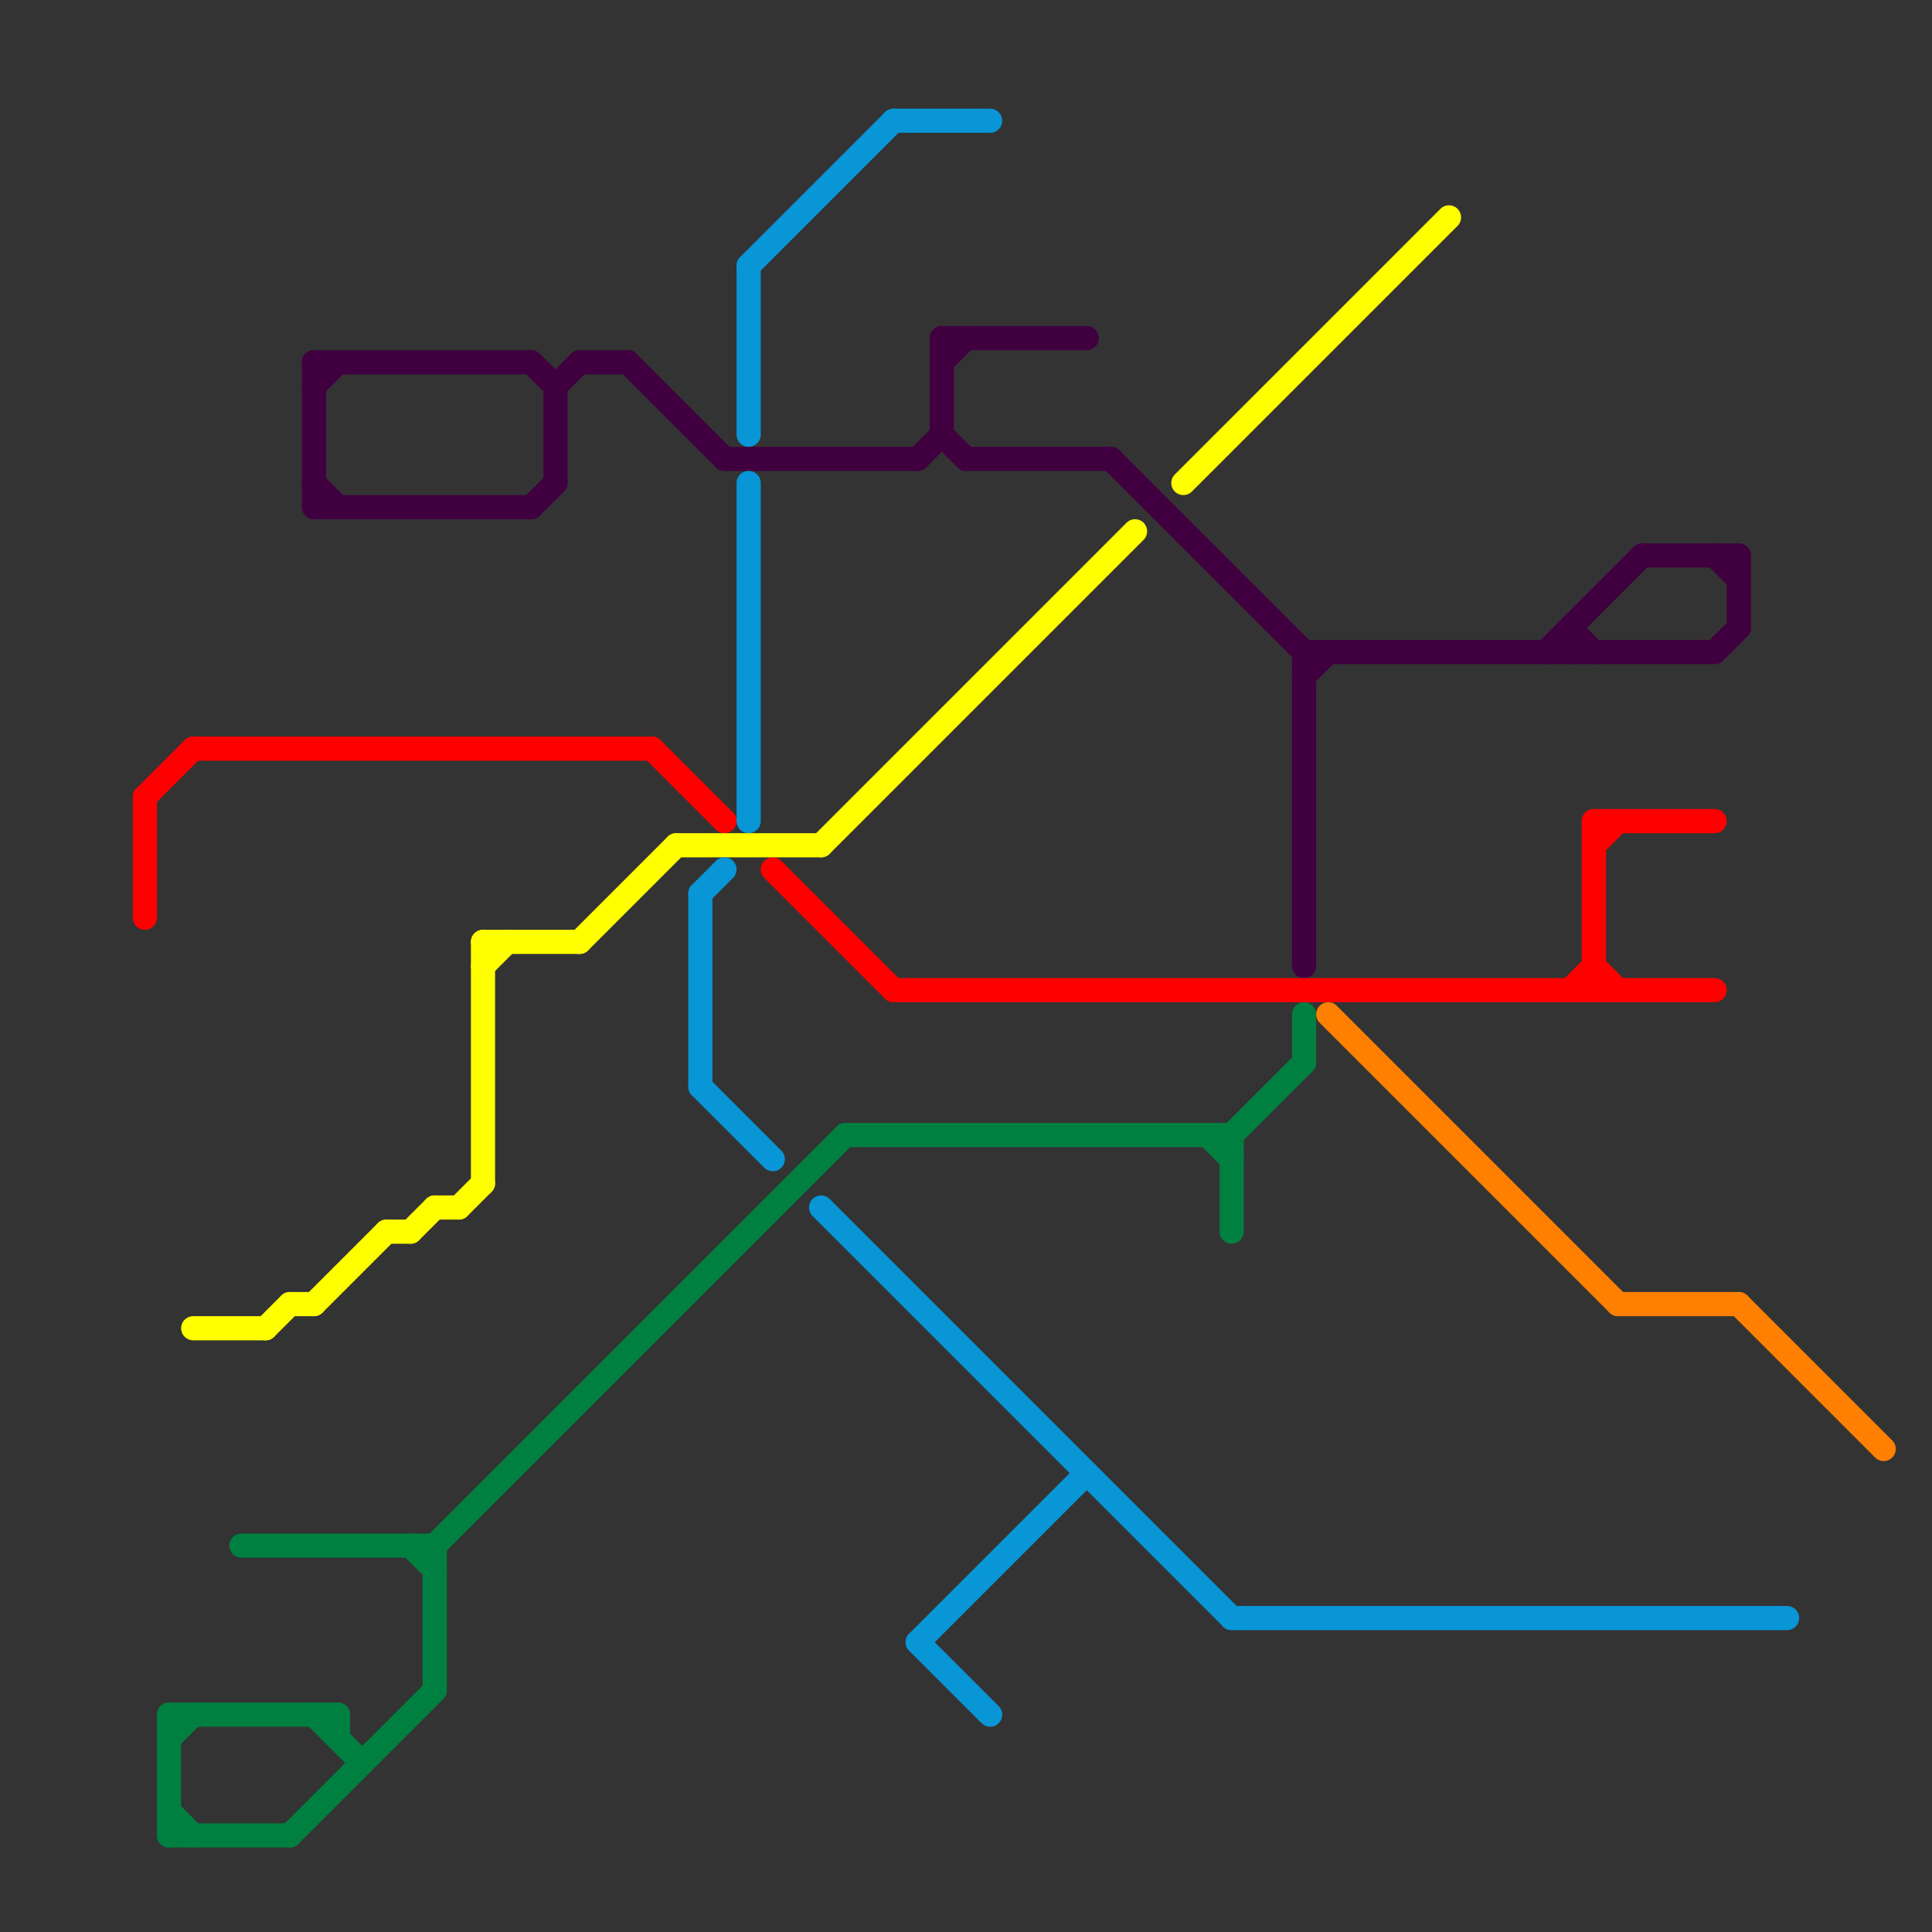 
<svg version="1.1" xmlns="http://www.w3.org/2000/svg" viewBox="0 0 80 80">
<rect x="0" y="0" width="80" height="80" fill="#333333" stroke="none"/>
<style>text { font: 1px Helvetica; font-weight: 600; white-space: pre; dominant-baseline: central; } line { stroke-width: 1; fill: none; stroke-linecap: round; stroke-linejoin: round; } .c0 { stroke: #ff0000 } .c1 { stroke: #ffff00 } .c2 { stroke: #008040 } .c3 { stroke: #400040 } .c4 { stroke: #0896d7 } .c5 { stroke: #ff8000 }</style><defs><g id="wm-xf"><circle r="1.2" fill="#000"/><circle r="0.9" fill="#fff"/><circle r="0.6" fill="#000"/><circle r="0.3" fill="#fff"/></g><g id="wm"><circle r="0.6" fill="#000"/><circle r="0.3" fill="#fff"/></g></defs><line class="c0" x1="6" y1="33" x2="6" y2="38"/><line class="c0" x1="66" y1="34" x2="71" y2="34"/><line class="c0" x1="32" y1="36" x2="37" y2="41"/><line class="c0" x1="8" y1="31" x2="27" y2="31"/><line class="c0" x1="6" y1="33" x2="8" y2="31"/><line class="c0" x1="27" y1="31" x2="30" y2="34"/><line class="c0" x1="66" y1="40" x2="67" y2="41"/><line class="c0" x1="65" y1="41" x2="66" y2="40"/><line class="c0" x1="37" y1="41" x2="71" y2="41"/><line class="c0" x1="66" y1="35" x2="67" y2="34"/><line class="c0" x1="66" y1="34" x2="66" y2="41"/><line class="c1" x1="24" y1="39" x2="28" y2="35"/><line class="c1" x1="19" y1="50" x2="20" y2="49"/><line class="c1" x1="16" y1="51" x2="17" y2="51"/><line class="c1" x1="11" y1="55" x2="12" y2="54"/><line class="c1" x1="13" y1="54" x2="16" y2="51"/><line class="c1" x1="8" y1="55" x2="11" y2="55"/><line class="c1" x1="20" y1="39" x2="24" y2="39"/><line class="c1" x1="17" y1="51" x2="18" y2="50"/><line class="c1" x1="20" y1="39" x2="20" y2="49"/><line class="c1" x1="34" y1="35" x2="47" y2="22"/><line class="c1" x1="49" y1="20" x2="60" y2="9"/><line class="c1" x1="12" y1="54" x2="13" y2="54"/><line class="c1" x1="18" y1="50" x2="19" y2="50"/><line class="c1" x1="28" y1="35" x2="34" y2="35"/><line class="c1" x1="20" y1="40" x2="21" y2="39"/><line class="c2" x1="7" y1="76" x2="12" y2="76"/><line class="c2" x1="14" y1="71" x2="14" y2="72"/><line class="c2" x1="17" y1="64" x2="18" y2="65"/><line class="c2" x1="10" y1="64" x2="18" y2="64"/><line class="c2" x1="35" y1="47" x2="51" y2="47"/><line class="c2" x1="7" y1="72" x2="8" y2="71"/><line class="c2" x1="7" y1="71" x2="7" y2="76"/><line class="c2" x1="12" y1="76" x2="18" y2="70"/><line class="c2" x1="13" y1="71" x2="15" y2="73"/><line class="c2" x1="51" y1="47" x2="54" y2="44"/><line class="c2" x1="51" y1="47" x2="51" y2="51"/><line class="c2" x1="50" y1="47" x2="51" y2="48"/><line class="c2" x1="18" y1="64" x2="18" y2="70"/><line class="c2" x1="7" y1="71" x2="14" y2="71"/><line class="c2" x1="7" y1="75" x2="8" y2="76"/><line class="c2" x1="54" y1="42" x2="54" y2="44"/><line class="c2" x1="18" y1="64" x2="35" y2="47"/><line class="c3" x1="65" y1="26" x2="65" y2="27"/><line class="c3" x1="39" y1="14" x2="45" y2="14"/><line class="c3" x1="22" y1="15" x2="23" y2="16"/><line class="c3" x1="54" y1="27" x2="71" y2="27"/><line class="c3" x1="22" y1="21" x2="23" y2="20"/><line class="c3" x1="71" y1="23" x2="72" y2="24"/><line class="c3" x1="40" y1="19" x2="46" y2="19"/><line class="c3" x1="13" y1="15" x2="22" y2="15"/><line class="c3" x1="39" y1="15" x2="40" y2="14"/><line class="c3" x1="13" y1="20" x2="14" y2="21"/><line class="c3" x1="46" y1="19" x2="54" y2="27"/><line class="c3" x1="13" y1="15" x2="13" y2="21"/><line class="c3" x1="54" y1="28" x2="55" y2="27"/><line class="c3" x1="64" y1="27" x2="68" y2="23"/><line class="c3" x1="39" y1="14" x2="39" y2="18"/><line class="c3" x1="23" y1="16" x2="23" y2="20"/><line class="c3" x1="30" y1="19" x2="38" y2="19"/><line class="c3" x1="65" y1="26" x2="66" y2="27"/><line class="c3" x1="39" y1="18" x2="40" y2="19"/><line class="c3" x1="24" y1="15" x2="26" y2="15"/><line class="c3" x1="13" y1="21" x2="22" y2="21"/><line class="c3" x1="68" y1="23" x2="72" y2="23"/><line class="c3" x1="54" y1="27" x2="54" y2="40"/><line class="c3" x1="23" y1="16" x2="24" y2="15"/><line class="c3" x1="26" y1="15" x2="30" y2="19"/><line class="c3" x1="38" y1="19" x2="39" y2="18"/><line class="c3" x1="13" y1="16" x2="14" y2="15"/><line class="c3" x1="71" y1="27" x2="72" y2="26"/><line class="c3" x1="72" y1="23" x2="72" y2="26"/><line class="c4" x1="29" y1="37" x2="29" y2="45"/><line class="c4" x1="38" y1="68" x2="45" y2="61"/><line class="c4" x1="29" y1="45" x2="32" y2="48"/><line class="c4" x1="29" y1="37" x2="30" y2="36"/><line class="c4" x1="34" y1="50" x2="51" y2="67"/><line class="c4" x1="38" y1="68" x2="41" y2="71"/><line class="c4" x1="51" y1="67" x2="74" y2="67"/><line class="c4" x1="37" y1="5" x2="41" y2="5"/><line class="c4" x1="31" y1="11" x2="37" y2="5"/><line class="c4" x1="31" y1="11" x2="31" y2="18"/><line class="c4" x1="31" y1="20" x2="31" y2="34"/><line class="c5" x1="72" y1="54" x2="78" y2="60"/><line class="c5" x1="55" y1="42" x2="67" y2="54"/><line class="c5" x1="67" y1="54" x2="72" y2="54"/>
</svg>
